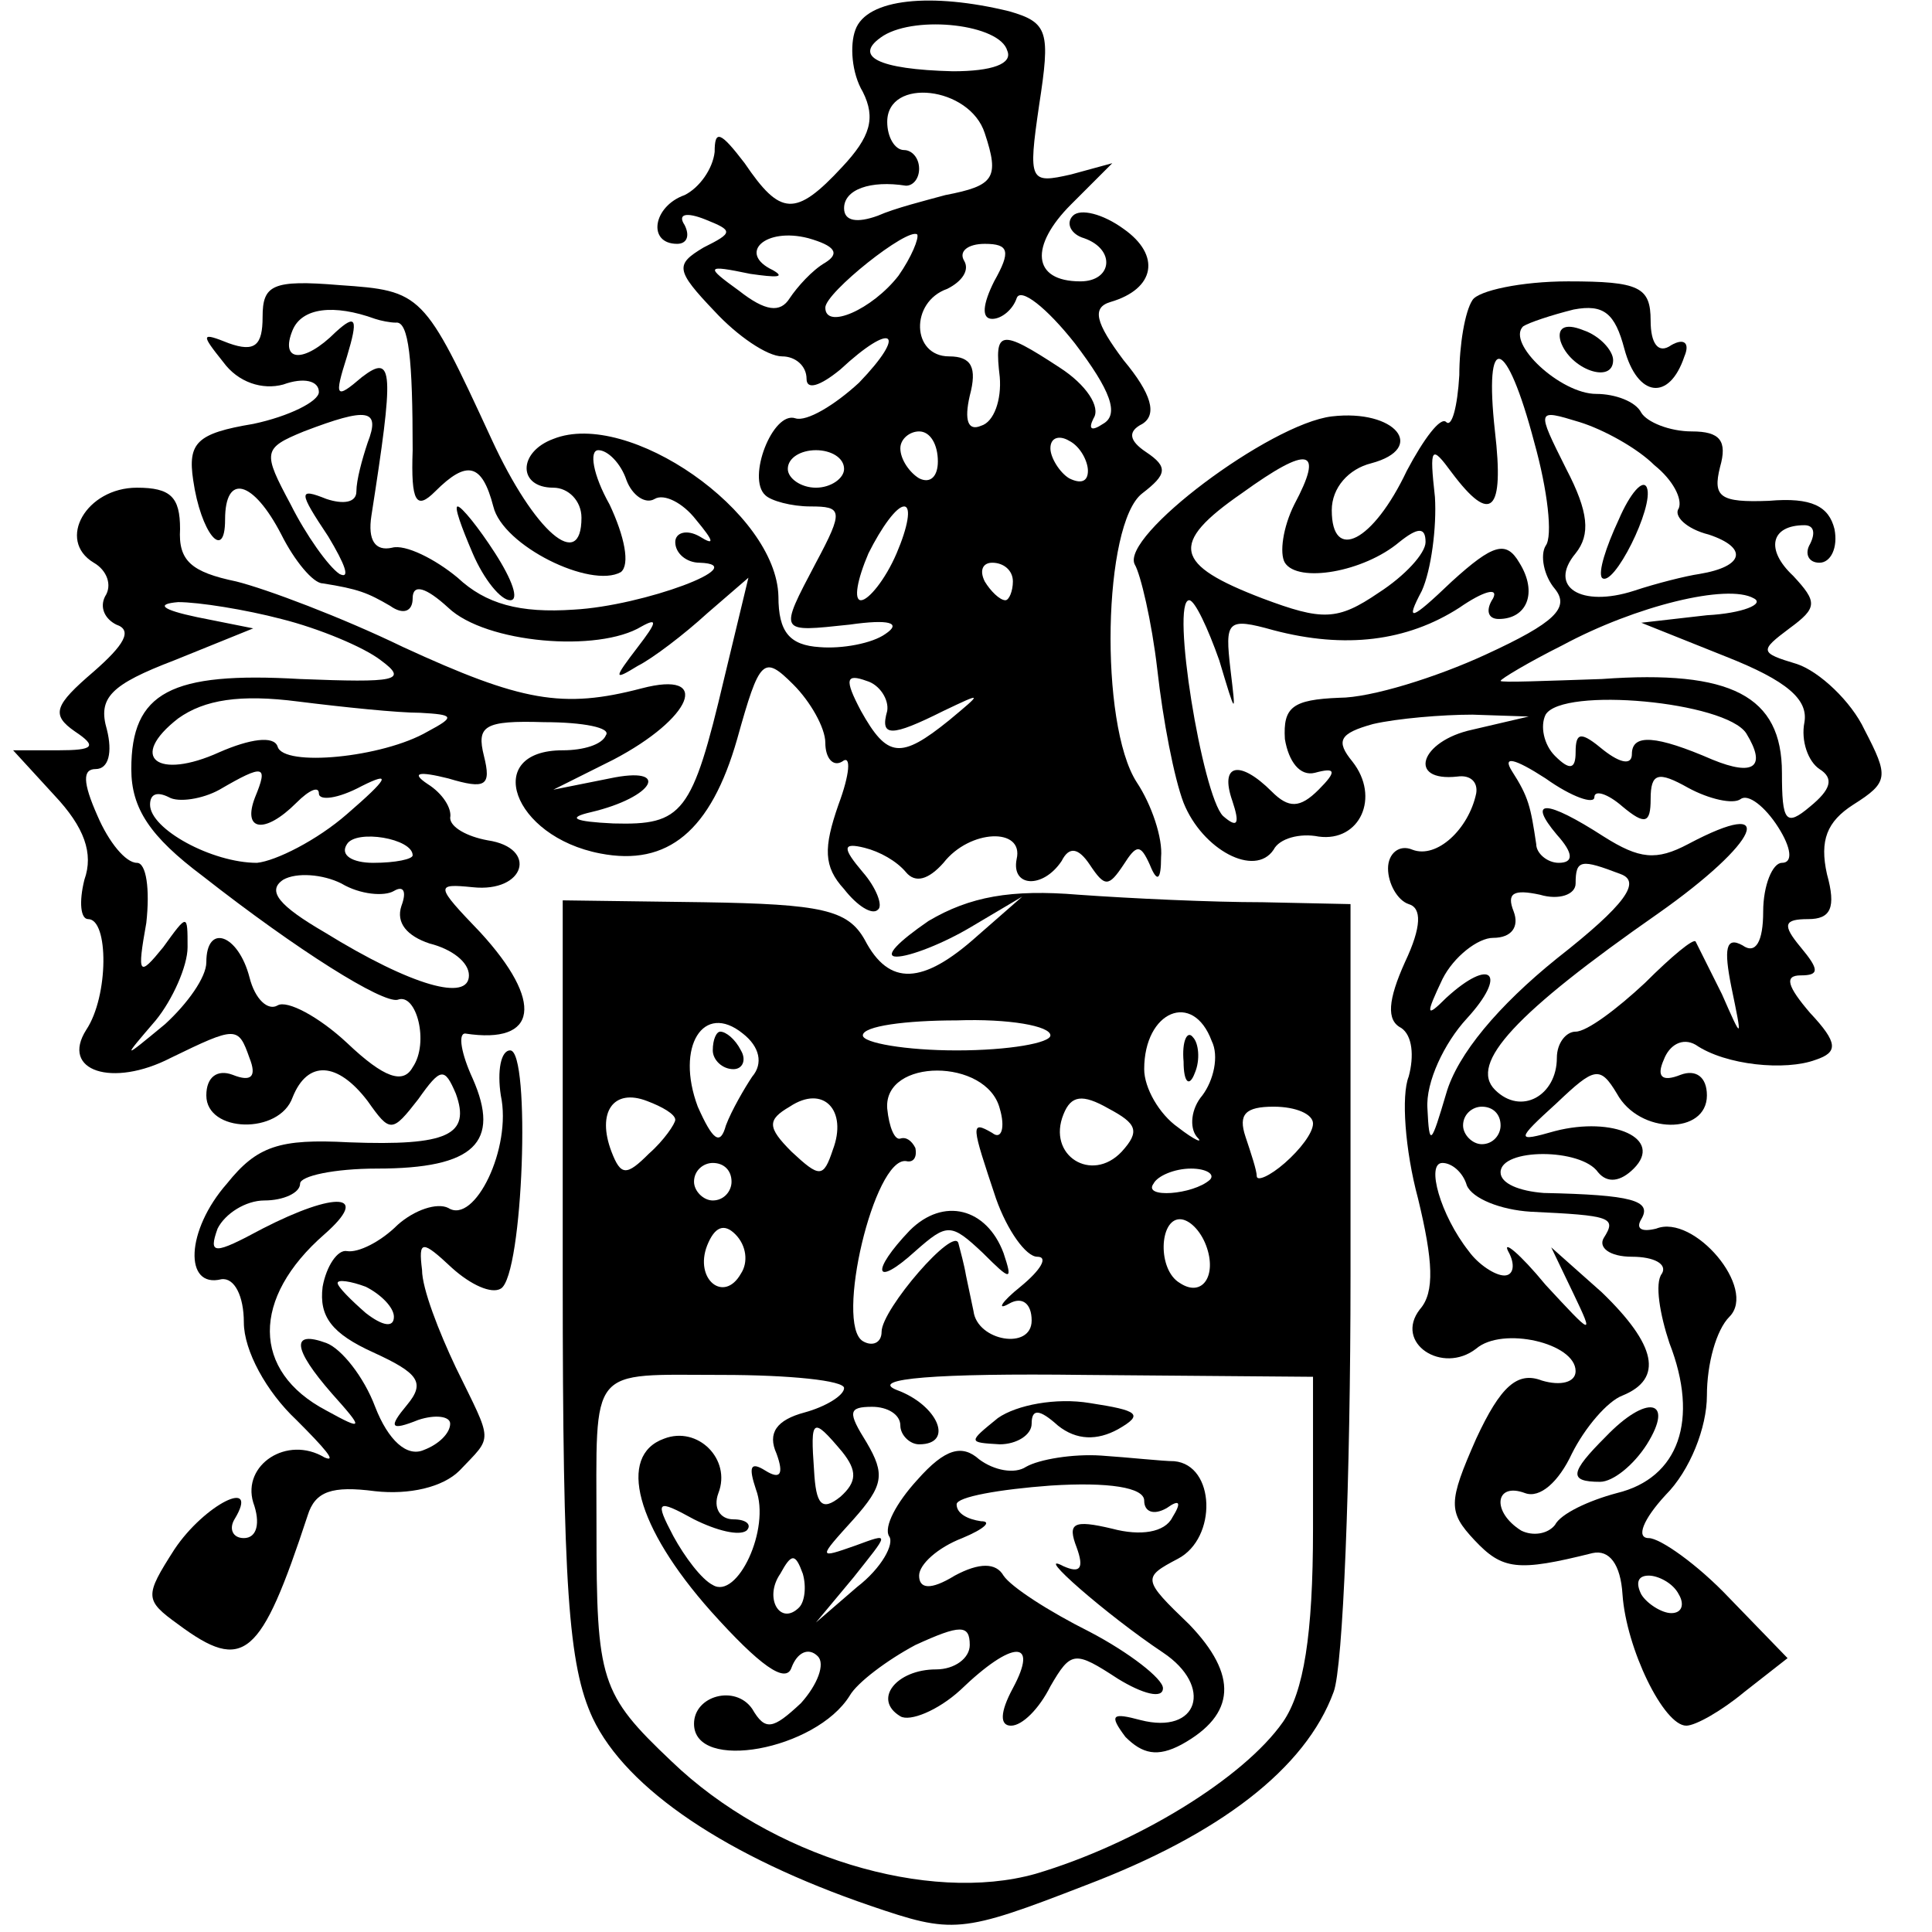 <?xml version="1.0" standalone="no"?>
<!DOCTYPE svg PUBLIC "-//W3C//DTD SVG 20010904//EN"
 "http://www.w3.org/TR/2001/REC-SVG-20010904/DTD/svg10.dtd">
<svg version="1.0" xmlns="http://www.w3.org/2000/svg"
 width="103pt" height="103pt" viewBox="0 0 103 103"
 preserveAspectRatio="xMidYMid meet">
<g transform="translate(0,103) scale(0.1,-0.1)"
fill="#000000" stroke="none">
<path d="M456 1014 c-3 -8 -2 -23 4 -33 7 -14 4 -24 -11 -40 -25 -27 -33 -26
-52 2 -13 17 -16 18 -16 6 -1 -9 -8 -19 -16 -23 -17 -6 -20 -26 -4 -26 5 0 7
4 4 10 -4 6 1 7 11 3 15 -6 15 -7 -1 -15 -15 -9 -15 -12 6 -34 12 -13 28 -24
36 -24 7 0 13 -5 13 -12 0 -6 7 -4 18 5 28 26 36 20 10 -7 -13 -12 -28 -21
-34 -19 -12 4 -26 -32 -16 -41 3 -3 14 -6 24 -6 17 0 18 -2 3 -30 -20 -38 -20
-37 18 -33 21 3 28 1 19 -5 -7 -5 -23 -8 -35 -7 -16 1 -22 8 -22 27 -1 45 -80
100 -120 84 -19 -7 -19 -26 0 -26 8 0 15 -7 15 -16 0 -29 -25 -8 -48 42 -36
78 -37 79 -81 82 -36 3 -41 0 -41 -17 0 -15 -4 -19 -18 -14 -15 6 -15 5 -3
-10 8 -11 21 -15 32 -12 11 4 19 2 19 -4 0 -5 -16 -13 -35 -17 -30 -5 -35 -10
-32 -30 4 -28 17 -44 17 -21 0 25 15 21 30 -8 7 -14 17 -26 22 -26 19 -3 24
-5 36 -12 7 -5 12 -3 12 4 0 8 7 6 19 -5 20 -19 80 -24 103 -10 9 5 8 2 -2
-11 -13 -17 -13 -18 0 -10 8 4 25 17 37 28 l22 19 -13 -54 c-17 -72 -22 -78
-59 -77 -21 1 -25 3 -12 6 34 8 43 25 10 18 l-30 -6 32 16 c42 22 53 48 15 38
-42 -11 -64 -7 -127 22 -33 16 -73 31 -89 35 -24 5 -31 11 -30 28 0 17 -5 22
-23 22 -27 0 -43 -28 -23 -40 7 -4 10 -12 6 -18 -3 -6 0 -12 6 -15 9 -3 4 -11
-12 -25 -21 -18 -23 -23 -10 -32 12 -8 10 -10 -9 -10 l-24 0 22 -24 c16 -17
21 -31 16 -45 -3 -12 -2 -21 2 -21 11 0 11 -41 -1 -59 -14 -22 14 -31 45 -15
35 17 36 17 42 0 4 -10 1 -13 -9 -9 -8 3 -14 -1 -14 -11 0 -20 39 -21 46 -1 8
20 24 19 40 -2 12 -17 13 -17 27 1 12 17 14 17 20 3 8 -22 -4 -28 -57 -26 -37
2 -49 -2 -65 -22 -22 -25 -23 -56 -3 -51 7 1 12 -9 12 -23 0 -15 12 -37 28
-52 15 -15 22 -23 15 -20 -20 12 -44 -4 -38 -24 4 -11 2 -19 -5 -19 -6 0 -8 5
-5 10 14 23 -16 8 -32 -16 -16 -25 -16 -27 2 -40 35 -26 44 -18 69 58 4 13 13
16 36 13 18 -2 36 2 45 11 18 19 18 14 -2 55 -9 19 -18 42 -18 52 -2 16 0 16
16 1 10 -9 21 -14 26 -11 12 7 16 127 5 127 -5 0 -7 -11 -5 -24 6 -28 -14 -69
-28 -60 -6 3 -18 -1 -27 -9 -9 -9 -21 -15 -27 -14 -5 1 -11 -8 -13 -19 -2 -16
5 -25 27 -35 24 -11 28 -16 18 -28 -10 -12 -9 -14 6 -8 9 3 17 2 17 -2 0 -5
-6 -11 -14 -14 -9 -4 -19 5 -26 23 -6 16 -18 31 -26 34 -19 7 -18 -3 3 -27 17
-19 17 -20 -3 -9 -40 21 -40 60 -1 94 25 22 6 23 -33 3 -26 -14 -29 -14 -24 0
4 8 15 15 25 15 10 0 19 4 19 9 0 4 18 8 41 8 52 0 66 14 51 48 -6 13 -8 24
-4 24 39 -6 42 17 8 54 -24 25 -24 26 -4 24 28 -3 35 21 8 25 -11 2 -20 7 -20
12 1 5 -4 13 -12 18 -9 6 -5 7 11 3 20 -6 23 -4 19 12 -4 16 0 19 32 18 21 0
36 -3 33 -7 -2 -5 -12 -8 -23 -8 -43 0 -27 -46 20 -55 36 -7 59 12 73 61 12
43 14 45 30 29 9 -9 17 -23 17 -31 0 -8 4 -13 9 -10 5 4 4 -7 -2 -23 -8 -23
-8 -33 3 -45 7 -9 15 -14 18 -11 3 2 -1 12 -8 20 -11 13 -11 16 1 13 8 -2 17
-7 22 -13 5 -6 12 -4 20 5 14 18 43 19 39 2 -3 -15 14 -16 24 -1 4 8 9 7 15
-2 8 -12 10 -12 18 0 7 11 9 11 14 0 4 -10 6 -8 6 4 1 10 -5 28 -13 40 -20 31
-18 138 3 154 13 10 14 14 2 22 -9 6 -10 11 -2 15 8 5 5 16 -10 34 -15 20 -17
28 -7 31 24 7 27 25 7 39 -11 8 -23 11 -27 7 -4 -4 -1 -10 6 -12 17 -6 15 -23
-2 -23 -26 0 -27 19 -5 41 l22 22 -22 -6 c-22 -5 -23 -4 -17 37 6 39 5 44 -16
50 -41 10 -76 7 -82 -10z m81 -11 c3 -7 -8 -11 -29 -11 -40 1 -54 8 -37 19 18
11 62 6 66 -8z m-12 -44 c8 -24 5 -28 -21 -33 -11 -3 -27 -7 -36 -11 -11 -4
-18 -3 -18 4 0 10 14 15 33 12 4 0 7 4 7 9 0 6 -4 10 -8 10 -5 0 -9 7 -9 15 0
24 44 19 52 -6z m-85 -69 c-7 -4 -15 -13 -19 -19 -5 -8 -13 -7 -27 4 -18 13
-18 14 6 9 14 -2 19 -2 12 2 -19 9 -4 23 19 17 14 -4 17 -8 9 -13z m39 -7
c-14 -18 -39 -29 -39 -17 0 8 44 43 49 39 1 -2 -3 -12 -10 -22z m51 -3 c-6
-12 -7 -20 -1 -20 5 0 11 5 13 11 2 6 16 -5 31 -24 19 -25 24 -38 15 -43 -6
-4 -8 -3 -5 3 4 6 -4 18 -18 27 -32 21 -35 20 -32 -5 1 -12 -3 -24 -10 -26 -7
-3 -9 3 -6 16 4 15 1 21 -11 21 -20 0 -21 29 -1 36 8 4 12 10 9 15 -3 5 2 9
11 9 13 0 14 -4 5 -20z m-330 -20 c3 -1 8 -2 11 -2 7 1 9 -20 9 -68 -1 -28 2
-32 12 -22 17 17 25 15 31 -8 5 -21 52 -44 68 -35 5 4 2 19 -6 36 -9 16 -11
29 -6 29 5 0 12 -7 15 -16 3 -8 10 -13 15 -10 5 3 15 -2 22 -11 10 -12 10 -14
2 -9 -7 4 -13 2 -13 -3 0 -6 6 -11 13 -11 29 -1 -30 -23 -67 -25 -29 -2 -47 3
-62 17 -12 10 -28 18 -35 16 -9 -2 -13 4 -11 17 12 77 12 87 -5 74 -14 -12
-15 -11 -8 11 6 20 5 23 -6 13 -17 -17 -30 -16 -23 1 5 12 22 14 44 6z m-4
-66 c-3 -9 -6 -20 -6 -26 0 -6 -7 -7 -16 -4 -15 6 -15 4 1 -20 9 -15 12 -23 6
-20 -6 4 -18 21 -26 37 -15 28 -15 30 7 39 34 13 41 12 34 -6z m304 -10 c0 -8
-4 -12 -10 -9 -5 3 -10 10 -10 16 0 5 5 9 10 9 6 0 10 -7 10 -16z m80 -5 c0
-6 -4 -7 -10 -4 -5 3 -10 11 -10 16 0 6 5 7 10 4 6 -3 10 -11 10 -16z m-130 1
c0 -5 -7 -10 -15 -10 -8 0 -15 5 -15 10 0 6 7 10 15 10 8 0 15 -4 15 -10z m28
-45 c-6 -14 -15 -25 -19 -25 -4 0 -2 11 4 25 7 14 15 25 19 25 4 0 2 -11 -4
-25z m62 -15 c0 -5 -2 -10 -4 -10 -3 0 -8 5 -11 10 -3 6 -1 10 4 10 6 0 11 -4
11 -10z m-390 -20 c20 -5 44 -15 53 -22 15 -11 8 -12 -43 -10 -69 4 -90 -7
-90 -48 0 -21 10 -36 38 -57 51 -40 96 -68 104 -66 10 4 17 -23 8 -36 -5 -9
-15 -6 -35 13 -15 14 -32 23 -37 20 -5 -3 -12 3 -15 15 -6 23 -23 29 -23 8 0
-8 -10 -22 -22 -33 -23 -19 -23 -19 -5 2 9 11 17 29 17 39 0 18 0 18 -13 0
-13 -16 -14 -15 -9 13 2 18 0 32 -5 32 -6 0 -15 11 -21 25 -8 18 -8 25 -1 25
7 0 9 9 6 21 -5 17 2 24 36 37 l42 17 -30 6 c-19 4 -22 7 -10 8 11 0 36 -4 55
-9z m323 -49 c-4 -14 2 -14 30 0 21 10 21 10 3 -5 -26 -21 -33 -20 -47 5 -9
17 -8 20 3 16 7 -2 12 -10 11 -16z m-249 -1 c18 -1 19 -2 4 -10 -24 -14 -77
-19 -80 -8 -2 6 -15 4 -31 -3 -33 -15 -49 -3 -22 18 14 10 33 13 64 9 24 -3
53 -6 65 -6z m-88 -45 c-7 -18 5 -20 22 -3 7 7 12 9 12 5 0 -4 10 -3 23 4 16
8 14 4 -8 -15 -16 -14 -38 -25 -48 -26 -24 0 -57 18 -57 31 0 6 4 7 10 4 5 -3
18 -1 27 4 24 14 26 13 19 -4z m84 -31 c0 -2 -9 -4 -21 -4 -11 0 -18 4 -14 10
5 8 35 3 35 -6z m-10 -19 c5 3 7 0 4 -8 -3 -9 3 -16 15 -20 12 -3 21 -10 21
-17 0 -14 -30 -6 -77 23 -24 14 -31 22 -22 28 7 4 21 3 31 -2 10 -6 23 -7 28
-4z m0 -227 c0 -6 -6 -5 -15 2 -8 7 -15 14 -15 16 0 2 7 1 15 -2 8 -4 15 -11
15 -16z"/>
<path d="M252 735 c6 -14 15 -25 20 -25 5 0 1 11 -8 25 -9 14 -18 25 -20 25
-2 0 2 -11 8 -25z"/>
<path d="M785 870 c-4 -6 -7 -24 -7 -40 -1 -17 -4 -28 -7 -25 -3 3 -12 -9 -21
-26 -18 -38 -40 -49 -40 -21 0 12 9 22 21 25 30 8 13 29 -21 25 -33 -4 -113
-64 -105 -79 3 -5 9 -30 12 -56 3 -27 9 -58 14 -71 10 -25 38 -40 48 -25 3 6
14 9 24 7 22 -3 33 21 18 40 -9 11 -7 15 11 20 13 3 37 5 53 5 l30 -1 -30 -7
c-28 -6 -35 -28 -8 -25 7 1 11 -3 10 -9 -4 -19 -21 -35 -34 -30 -7 3 -13 -2
-13 -10 0 -8 5 -17 11 -19 7 -2 7 -12 -2 -31 -9 -20 -10 -31 -2 -35 6 -4 7
-15 4 -26 -4 -10 -2 -39 5 -65 8 -33 9 -50 1 -59 -14 -18 12 -35 30 -21 14 12
53 3 53 -12 0 -6 -8 -8 -18 -5 -13 5 -22 -3 -35 -31 -15 -34 -15 -39 -1 -54
15 -16 23 -17 63 -7 9 2 15 -6 16 -22 2 -29 22 -70 34 -70 5 0 19 8 31 18 l23
18 -31 32 c-17 18 -37 32 -43 32 -7 0 -3 10 9 23 13 13 22 36 22 53 0 17 5 35
12 42 15 15 -19 55 -39 47 -8 -2 -11 0 -8 5 6 10 -5 13 -52 14 -13 1 -23 5
-23 11 0 13 43 13 52 0 5 -6 12 -5 19 2 16 16 -11 28 -42 20 -21 -6 -21 -5 1
15 20 19 23 20 32 5 12 -22 48 -22 48 -1 0 10 -6 14 -14 11 -10 -4 -13 -1 -9
8 3 8 10 12 17 8 16 -11 48 -14 64 -8 12 4 12 9 -3 25 -12 14 -14 20 -5 20 10
0 10 3 0 15 -10 12 -9 15 4 15 12 0 15 6 10 24 -4 18 0 28 14 37 19 12 19 15
6 40 -7 15 -24 31 -36 35 -20 6 -20 7 -4 19 15 11 15 14 2 28 -15 14 -12 27 6
27 5 0 6 -4 3 -10 -3 -5 -1 -10 5 -10 6 0 10 8 8 18 -3 12 -12 17 -35 15 -26
-1 -30 2 -26 18 4 14 0 19 -15 19 -12 0 -24 5 -27 10 -3 6 -14 10 -24 10 -19
0 -48 27 -39 36 3 2 15 6 27 9 16 3 22 -2 27 -21 7 -26 24 -28 32 -4 3 7 0 10
-7 6 -7 -5 -11 1 -11 13 0 18 -6 21 -44 21 -25 0 -48 -5 -51 -10z m33 -76 c7
-25 10 -50 6 -55 -3 -5 -1 -16 5 -23 8 -10 0 -18 -37 -35 -26 -12 -61 -23 -78
-23 -25 -1 -30 -5 -29 -22 2 -12 8 -20 16 -18 11 3 12 1 2 -9 -10 -10 -16 -10
-25 -1 -17 17 -28 15 -21 -5 4 -12 3 -15 -5 -8 -11 11 -28 115 -18 115 3 0 10
-15 16 -32 9 -30 9 -30 6 -5 -3 26 -2 28 23 21 38 -10 71 -6 99 12 13 9 21 11
18 5 -4 -6 -3 -11 3 -11 15 0 21 14 11 30 -7 12 -14 10 -36 -10 -22 -21 -25
-22 -16 -5 5 11 8 34 7 50 -3 27 -2 28 9 13 21 -28 28 -21 23 22 -6 54 6 51
21 -6z m64 -12 c10 -8 15 -18 13 -23 -3 -4 4 -11 16 -14 21 -7 19 -17 -5 -21
-7 -1 -23 -5 -35 -9 -28 -9 -46 2 -31 20 8 10 7 22 -5 45 -16 32 -16 32 7 25
13 -4 31 -14 40 -23z m-192 -21 c-6 -12 -8 -26 -5 -31 7 -11 42 -5 61 11 10 8
14 8 14 0 0 -6 -11 -18 -25 -27 -22 -15 -30 -15 -62 -3 -47 18 -50 29 -11 56
36 26 44 24 28 -6z m220 -59 l-35 -4 45 -18 c33 -13 44 -23 42 -35 -2 -10 2
-21 8 -25 8 -5 6 -11 -5 -20 -13 -11 -15 -8 -15 18 0 41 -27 55 -96 50 -30 -1
-54 -2 -54 -1 0 1 15 10 33 19 39 21 88 33 102 25 6 -3 -6 -8 -25 -9z m21 -63
c11 -18 4 -23 -18 -14 -30 13 -43 14 -43 3 0 -6 -6 -5 -15 2 -12 10 -15 10
-15 -1 0 -9 -3 -10 -11 -2 -6 6 -8 16 -5 22 9 15 96 7 107 -10z m-81 -34 c0 4
7 2 15 -5 12 -10 15 -9 15 4 0 14 4 15 20 6 11 -6 24 -9 28 -6 4 3 13 -4 20
-15 7 -11 8 -19 2 -19 -5 0 -10 -12 -10 -26 0 -16 -4 -23 -11 -18 -9 5 -10 -2
-6 -22 6 -29 6 -29 -5 -4 -7 14 -13 26 -14 28 -1 2 -13 -8 -27 -22 -15 -14
-31 -26 -37 -26 -5 0 -10 -6 -10 -14 0 -20 -19 -31 -33 -17 -14 14 11 41 87
94 54 38 65 63 16 37 -17 -9 -26 -8 -45 4 -31 20 -41 20 -25 1 9 -10 9 -15 1
-15 -6 0 -12 5 -12 10 -3 20 -4 25 -13 39 -5 8 1 7 18 -4 14 -10 26 -14 26
-10z m14 -41 c11 -4 3 -16 -34 -45 -31 -25 -53 -51 -59 -72 -8 -27 -9 -29 -10
-8 -1 14 9 35 21 48 22 24 13 33 -11 11 -11 -11 -11 -9 -2 10 6 12 19 22 27
22 10 0 14 6 11 14 -4 10 0 12 14 9 10 -3 19 0 19 6 0 13 3 13 24 5z m-64
-134 c0 -5 -4 -10 -10 -10 -5 0 -10 5 -10 10 0 6 5 10 10 10 6 0 10 -4 10 -10z
m-18 -32 c3 -7 18 -13 34 -14 43 -2 46 -3 39 -14 -3 -5 3 -10 15 -10 12 0 19
-4 16 -9 -4 -5 -1 -22 4 -37 16 -41 5 -72 -28 -80 -15 -4 -30 -11 -33 -17 -4
-5 -12 -6 -18 -3 -16 10 -14 26 2 20 8 -3 18 6 25 21 7 14 19 28 27 31 22 9
18 27 -11 55 l-27 24 12 -25 c11 -23 10 -22 -15 5 -14 17 -23 24 -20 18 4 -7
3 -13 -2 -13 -5 0 -14 6 -19 13 -15 19 -23 47 -14 47 5 0 11 -5 13 -12z m113
-218 c3 -5 2 -10 -4 -10 -5 0 -13 5 -16 10 -3 6 -2 10 4 10 5 0 13 -4 16 -10z"/>
<path d="M863 753 c-7 -15 -11 -28 -9 -31 6 -6 28 38 24 48 -2 5 -9 -3 -15
-17z"/>
<path d="M856 264 c-19 -19 -20 -24 -3 -24 7 0 18 9 25 20 15 24 0 27 -22 4z"/>
<path d="M832 848 c5 -15 28 -23 28 -10 0 5 -7 13 -16 16 -10 4 -14 1 -12 -6z"/>
<path d="M495 539 c-16 -11 -24 -19 -17 -19 7 0 25 7 40 16 l27 16 -24 -21
c-29 -26 -47 -27 -60 -2 -9 16 -23 19 -86 20 l-75 1 0 -201 c0 -165 3 -207 16
-235 18 -38 72 -74 148 -100 44 -15 48 -15 115 11 71 27 117 62 132 103 5 13
9 113 9 222 l0 198 -47 1 c-27 0 -70 2 -98 4 -36 3 -58 -1 -80 -14z m-94 -83
c-4 -6 -11 -18 -14 -26 -3 -11 -7 -8 -15 10 -12 32 3 56 24 39 9 -7 11 -16 5
-23z m159 22 c0 -4 -22 -8 -50 -8 -27 0 -50 4 -50 8 0 5 23 8 50 8 28 1 50 -3
50 -8z m86 -3 c4 -8 1 -21 -5 -29 -6 -7 -7 -17 -3 -22 4 -4 -1 -2 -10 5 -10 7
-18 21 -18 31 0 31 26 42 36 15z m-113 -36 c3 -10 1 -17 -4 -13 -12 7 -11 4 2
-35 6 -17 16 -31 22 -31 6 0 2 -7 -9 -16 -10 -8 -13 -13 -6 -9 7 4 12 0 12 -9
0 -16 -29 -11 -31 5 -1 5 -3 14 -4 19 -1 6 -3 13 -4 17 -2 10 -41 -35 -41 -47
0 -6 -5 -8 -10 -5 -15 9 6 98 23 96 4 -1 6 2 5 7 -2 4 -5 6 -8 5 -3 -1 -6 6
-7 16 -2 27 53 27 60 0z m-173 -6 c0 -2 -6 -11 -14 -18 -12 -12 -15 -12 -20 1
-8 21 1 34 19 27 8 -3 15 -7 15 -10z m84 -16 c-5 -15 -7 -15 -22 -1 -13 13
-13 17 -1 24 18 12 31 -2 23 -23z m154 -1 c-16 -17 -40 -2 -31 20 4 10 10 11
24 3 15 -8 17 -12 7 -23z m102 15 c0 -5 -7 -14 -15 -21 -8 -7 -15 -10 -15 -7
0 3 -3 12 -6 21 -4 12 0 16 15 16 12 0 21 -4 21 -9z m-310 -31 c0 -5 -4 -10
-10 -10 -5 0 -10 5 -10 10 0 6 5 10 10 10 6 0 10 -4 10 -10z m255 1 c-9 -8
-36 -10 -30 -2 2 4 11 8 20 8 8 0 13 -3 10 -6z m-250 -50 c-9 -16 -25 -3 -18
15 4 10 9 12 15 6 6 -6 7 -15 3 -21z m248 15 c6 -16 -2 -28 -14 -20 -12 7 -11
34 0 34 5 0 11 -6 14 -14z m-193 -76 c0 -4 -10 -10 -21 -13 -15 -4 -20 -11
-15 -22 4 -11 2 -14 -6 -9 -8 5 -9 2 -5 -10 8 -21 -10 -59 -23 -51 -6 3 -15
15 -21 26 -10 19 -9 20 11 9 12 -6 24 -9 28 -6 3 3 0 6 -7 6 -7 0 -11 6 -8 14
7 18 -11 36 -29 29 -25 -9 -15 -47 25 -92 26 -29 40 -39 43 -30 3 8 9 11 14 6
4 -4 0 -15 -9 -25 -15 -14 -19 -15 -26 -3 -9 13 -31 7 -31 -8 0 -26 65 -14 83
15 4 7 20 19 35 27 24 11 29 11 29 0 0 -7 -8 -13 -18 -13 -21 0 -34 -16 -19
-25 5 -3 20 3 32 14 28 27 42 27 28 1 -7 -13 -7 -20 -1 -20 6 0 15 9 21 21 11
19 13 19 36 4 13 -8 24 -11 24 -5 0 5 -18 19 -39 30 -22 11 -42 24 -46 30 -4
7 -13 7 -26 0 -13 -8 -19 -7 -19 0 0 6 10 15 23 20 12 5 16 9 10 9 -7 1 -13 4
-13 9 0 4 23 8 50 10 31 2 50 -1 50 -8 0 -6 5 -8 12 -4 7 5 8 3 3 -5 -4 -8
-17 -10 -32 -6 -21 5 -24 3 -19 -10 4 -11 2 -14 -7 -10 -17 9 23 -26 53 -46
27 -18 19 -44 -12 -36 -15 4 -17 3 -8 -9 9 -9 17 -11 30 -4 29 16 30 37 4 64
-25 24 -25 25 -6 35 21 11 20 50 -2 52 -6 0 -24 2 -39 3 -15 1 -33 -2 -40 -6
-6 -4 -17 -2 -25 4 -9 8 -18 6 -33 -11 -11 -12 -18 -25 -15 -30 3 -4 -4 -17
-17 -27 l-22 -19 20 24 c19 24 20 24 1 17 -20 -7 -20 -7 -1 14 16 18 17 24 7
41 -10 16 -10 19 3 19 8 0 15 -4 15 -10 0 -5 5 -10 10 -10 19 0 10 21 -12 29
-15 6 21 9 100 8 l122 -1 0 -81 c0 -57 -5 -87 -16 -103 -21 -30 -78 -65 -132
-81 -57 -16 -141 9 -194 60 -38 36 -40 43 -40 124 0 88 -5 82 67 82 36 0 65
-3 65 -7z m-1 -34 c8 -10 8 -16 -1 -24 -10 -8 -13 -4 -14 14 -2 28 -1 29 15
10z m-23 -83 c-10 -10 -19 5 -10 18 6 11 8 11 12 0 2 -7 1 -15 -2 -18z"/>
<path d="M380 470 c0 -5 5 -10 11 -10 5 0 7 5 4 10 -3 6 -8 10 -11 10 -2 0 -4
-4 -4 -10z"/>
<path d="M631 464 c0 -11 3 -14 6 -6 3 7 2 16 -1 19 -3 4 -6 -2 -5 -13z"/>
<path d="M485 374 c-21 -22 -19 -31 3 -11 17 15 19 15 36 -1 15 -15 16 -15 11
0 -9 24 -32 30 -50 12z"/>
<path d="M532 274 c-16 -13 -16 -13 1 -14 9 0 17 5 17 11 0 8 4 8 14 -1 10 -8
21 -8 32 -2 14 8 11 10 -15 14 -18 3 -39 -1 -49 -8z"/>
</g>
</svg>
